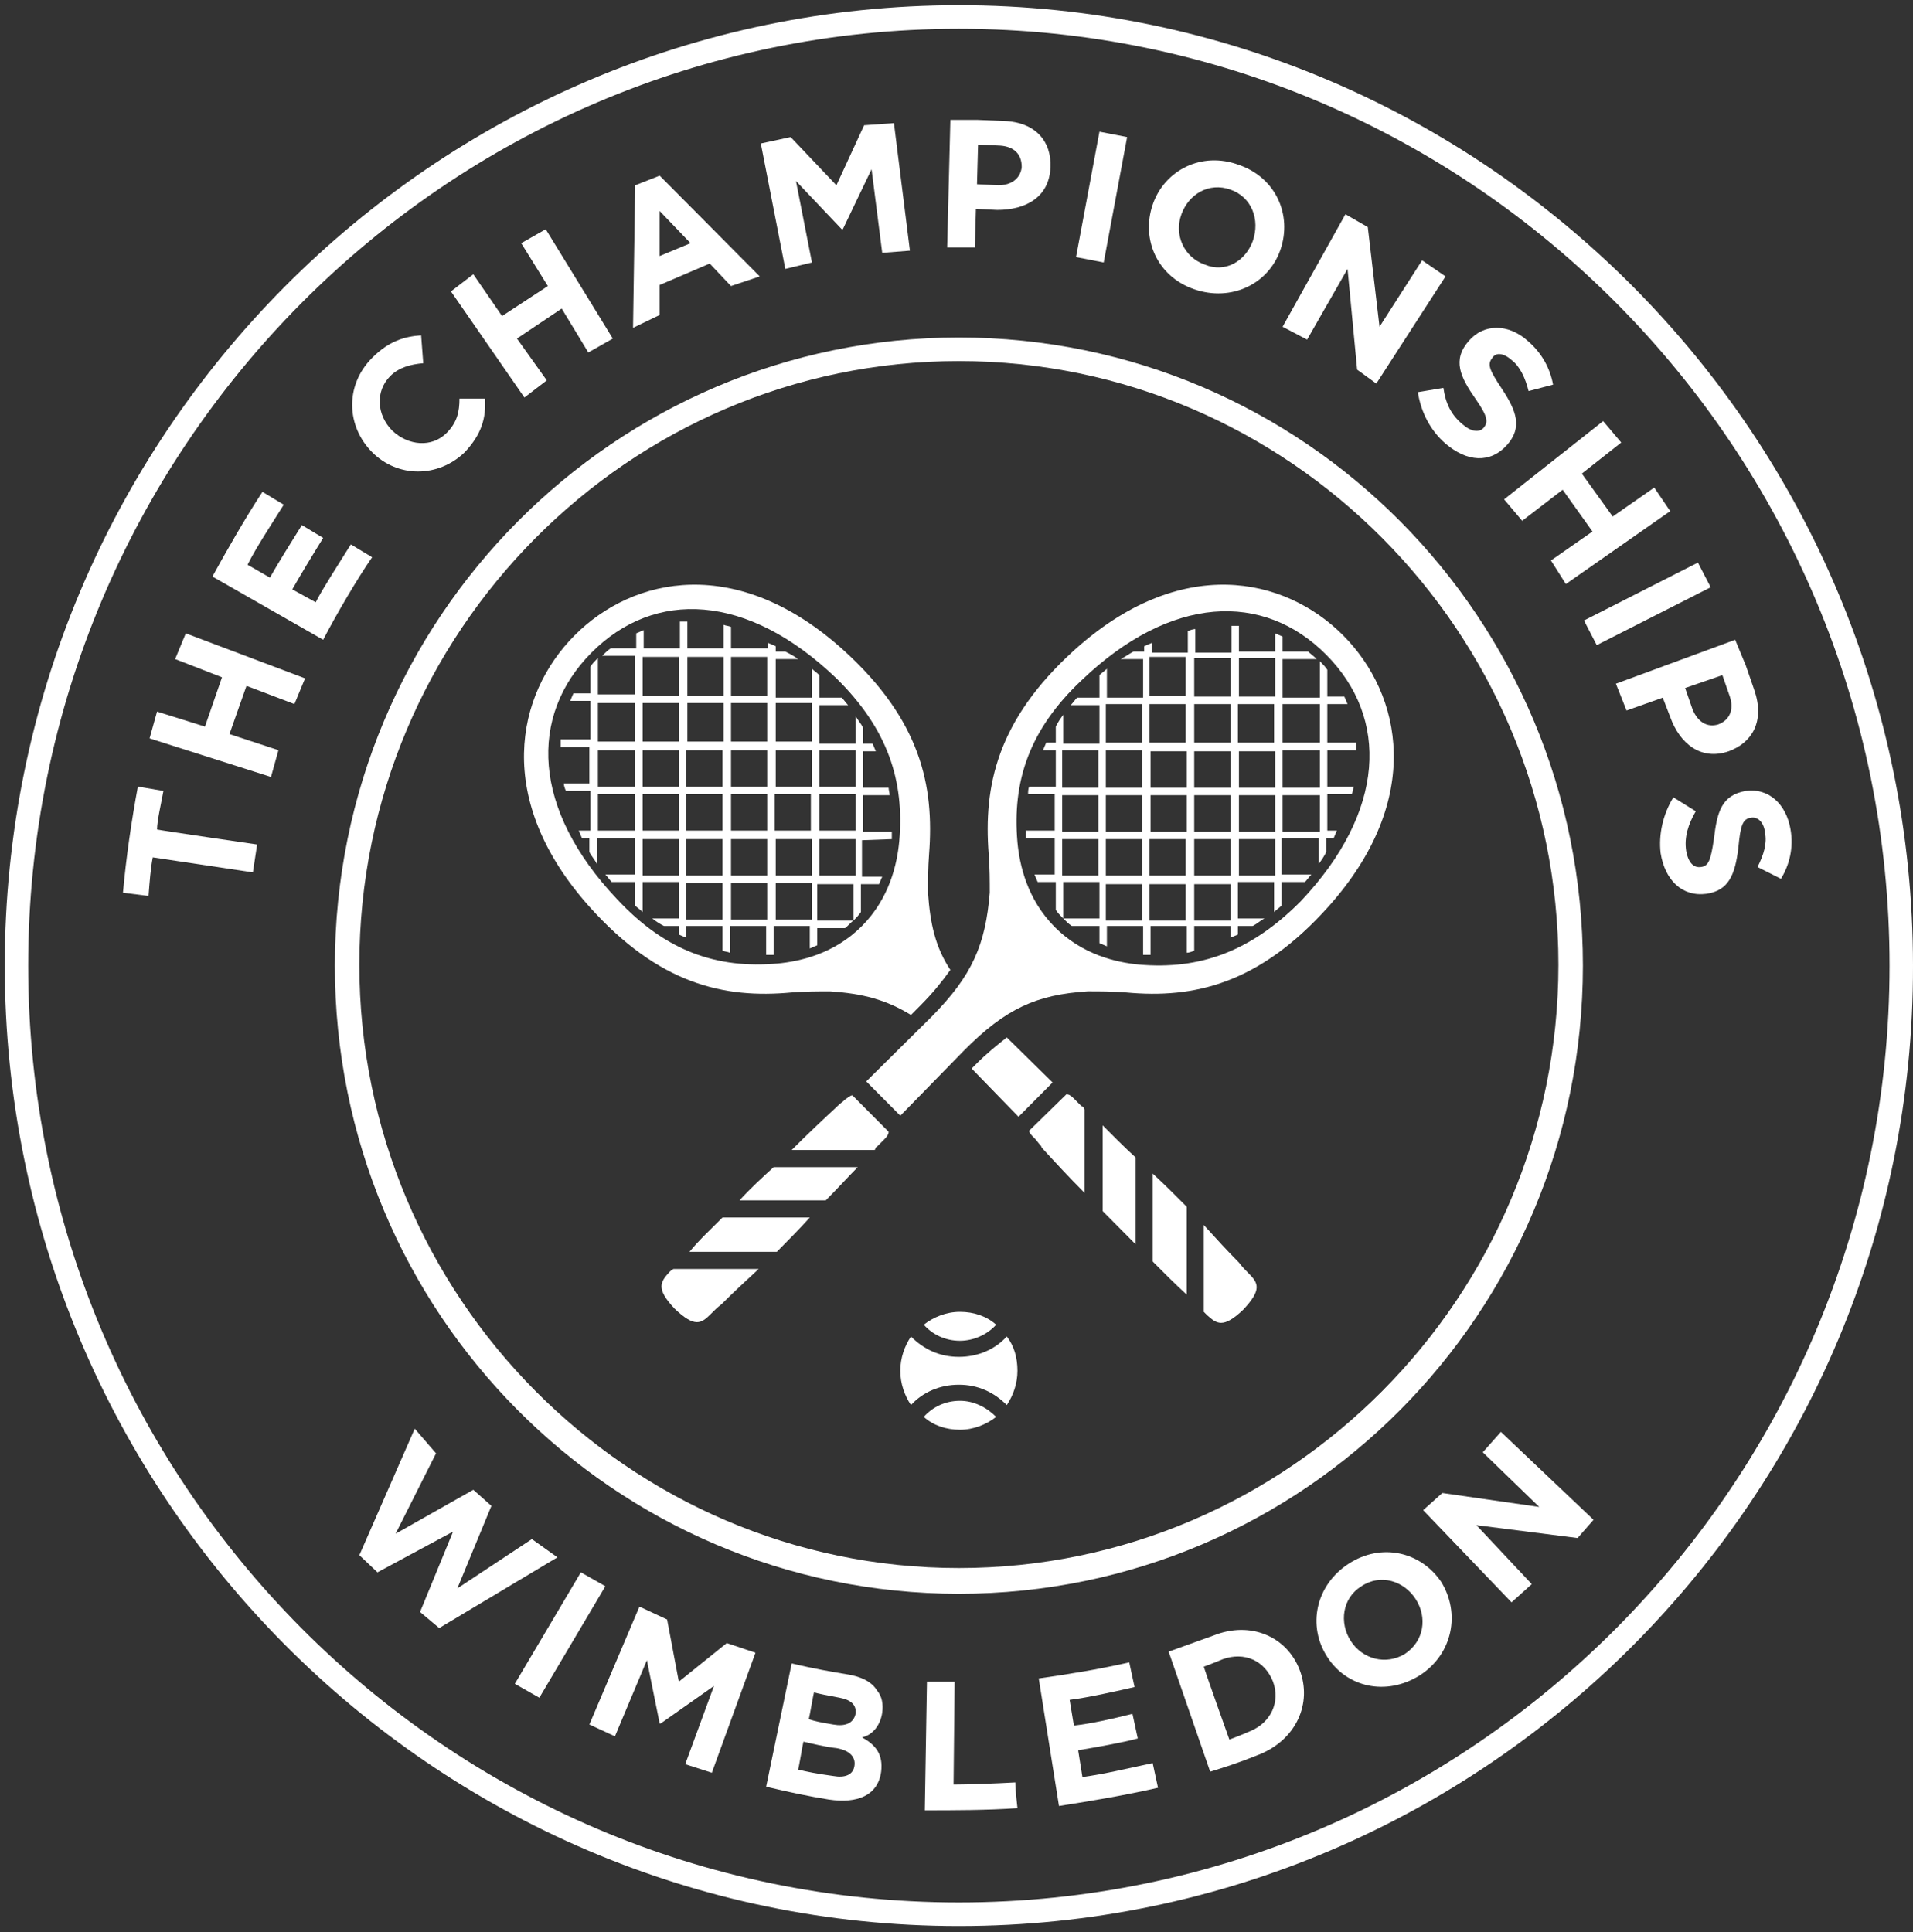 <svg width="100" height="101" viewBox="0 0 100 101" fill="none" xmlns="http://www.w3.org/2000/svg">
<rect x="0" y="0" width="100" height="101" fill="#333333" stroke="none"/>
<path d="M50.124 1.505C23.294 1.505 1.474 23.471 1.474 50.481C1.474 77.49 23.294 99.456 50.124 99.456C76.955 99.456 98.775 77.49 98.775 50.481C98.775 23.471 76.955 1.505 50.124 1.505ZM50.124 100.689C22.626 100.689 0.249 78.162 0.249 50.481C0.249 22.799 22.626 0.272 50.124 0.272C77.623 0.272 100 22.799 100 50.481C100.056 78.162 77.678 100.689 50.124 100.689Z" fill="white"/>
<path d="M50.124 17.644C32.145 17.644 17.505 32.325 17.505 50.481C17.505 68.636 32.089 83.318 50.124 83.318C68.16 83.318 82.744 68.636 82.744 50.481C82.744 32.325 68.16 17.644 50.124 17.644ZM50.124 18.877C67.38 18.877 81.464 33.054 81.464 50.425C81.464 67.796 67.38 81.973 50.124 81.973C32.868 81.973 18.785 67.796 18.785 50.425C18.785 33.054 32.868 18.877 50.124 18.877Z" fill="white"/>
<path d="M21.68 74.688L22.793 75.977L20.678 80.18L24.741 77.882L25.688 78.723L23.906 83.038L27.803 80.46L29.139 81.413L22.96 85.111L21.958 84.27L23.684 80.068L19.732 82.197L18.785 81.301L21.68 74.688Z" fill="white"/>
<path d="M30.364 82.197L31.644 82.925L28.193 88.753L26.912 88.025L30.364 82.197Z" fill="white"/>
<path d="M33.425 83.99L34.872 84.663L35.485 87.913L37.99 85.896L39.492 86.4L37.21 92.676L35.819 92.228L37.322 88.137L34.538 90.098H34.483L33.815 86.792L32.145 90.771L30.809 90.154L33.425 83.99Z" fill="white"/>
<path d="M43.556 90.154C44.168 90.266 44.614 90.098 44.725 89.594C44.781 89.146 44.502 88.865 43.89 88.753C43.278 88.641 42.721 88.529 42.554 88.473C42.498 88.641 42.331 89.706 42.276 89.874C42.61 89.986 42.888 90.042 43.556 90.154ZM43.556 92.844C44.168 92.956 44.614 92.788 44.669 92.284C44.725 91.835 44.391 91.499 43.723 91.387C43.166 91.331 42.498 91.163 41.998 91.051C41.942 91.275 41.775 92.34 41.719 92.508C42.164 92.62 42.721 92.732 43.556 92.844ZM41.385 86.96C42.554 87.24 43.556 87.409 44.224 87.521C45.003 87.633 45.56 87.913 45.838 88.361C46.117 88.697 46.172 89.09 46.117 89.538C46.005 90.266 45.56 90.715 45.059 90.827C45.783 91.219 46.172 91.723 46.061 92.62C45.894 93.853 44.836 94.301 43.333 94.077C42.276 93.909 41.218 93.684 40.049 93.404L41.385 86.96Z" fill="white"/>
<path d="M48.455 87.913H49.902C49.902 87.913 49.846 93.068 49.846 93.292C50.625 93.292 52.073 93.236 53.075 93.18C53.075 93.573 53.186 94.525 53.186 94.525C51.627 94.637 49.79 94.637 48.343 94.637L48.455 87.913Z" fill="white"/>
<path d="M54.299 87.745C55.858 87.52 57.305 87.296 59.031 86.904C59.031 86.904 59.254 87.969 59.309 88.193C58.586 88.361 56.86 88.753 55.914 88.865L56.136 90.21C57.083 90.098 58.084 89.874 59.198 89.594L59.476 90.883C58.641 91.107 57.361 91.331 56.359 91.499L56.582 92.9C57.806 92.732 58.919 92.452 60.255 92.171L60.534 93.46C58.808 93.853 57.138 94.133 55.357 94.413L54.299 87.745Z" fill="white"/>
<path d="M65.376 90.49C66.434 90.042 66.935 88.978 66.546 87.913C66.1 86.792 65.043 86.344 63.929 86.736C63.929 86.736 63.261 87.016 62.927 87.128C62.983 87.353 64.263 90.939 64.263 90.939C64.263 90.939 64.876 90.715 65.376 90.49ZM61.09 86.344L63.428 85.503C65.376 84.719 67.269 85.559 67.937 87.296C68.605 89.034 67.77 90.939 65.822 91.723C64.709 92.172 63.985 92.396 63.261 92.62L61.09 86.344Z" fill="white"/>
<path d="M74.004 83.598C73.392 82.645 72.168 82.253 71.166 82.926C70.164 83.542 69.997 84.831 70.609 85.784C71.221 86.736 72.446 87.072 73.448 86.456C74.45 85.784 74.617 84.551 74.004 83.598ZM69.384 86.624C68.327 84.999 68.772 82.87 70.498 81.749C72.223 80.628 74.283 81.132 75.34 82.701C76.342 84.327 75.953 86.456 74.227 87.577C72.446 88.697 70.386 88.193 69.384 86.624Z" fill="white"/>
<path d="M74.394 78.947L75.396 78.05L80.462 78.779L77.511 75.921L78.458 74.856L83.301 79.451L82.466 80.404L77.177 79.731L80.072 82.814L79.014 83.766L74.394 78.947Z" fill="white"/>
<path d="M7.986 44.821C7.875 45.382 7.819 46.11 7.764 46.838L6.428 46.67C6.595 44.821 6.873 42.916 7.207 41.123L8.543 41.347C8.432 41.963 8.209 42.916 8.209 43.364C8.432 43.42 13.441 44.149 13.441 44.149L13.219 45.606C13.219 45.606 8.376 44.877 7.986 44.821Z" fill="white"/>
<path d="M11.104 30.14C11.716 29.019 12.829 27.058 13.72 25.713L14.833 26.385C14.165 27.45 13.386 28.627 12.941 29.523L14.11 30.196C14.555 29.411 15.112 28.515 15.78 27.45L16.893 28.122C16.336 29.019 15.724 30.028 15.279 30.812L16.503 31.485C16.837 30.812 17.784 29.355 18.34 28.459L19.453 29.131C18.674 30.252 17.561 32.157 16.893 33.446L11.104 30.14Z" fill="white"/>
<path d="M19.453 23.64C18.117 22.295 18.006 20.165 19.453 18.708C20.344 17.812 21.179 17.588 22.014 17.532L22.125 18.989C21.457 19.045 20.845 19.213 20.399 19.661C19.62 20.445 19.676 21.678 20.511 22.519C21.346 23.303 22.57 23.415 23.35 22.631C23.906 22.07 24.018 21.51 24.018 20.838H25.354C25.409 21.846 25.187 22.687 24.296 23.64C22.904 24.984 20.789 24.984 19.453 23.64Z" fill="white"/>
<path d="M36.097 12.713L34.483 11.031V13.385L36.097 12.713ZM33.203 9.687L34.483 9.182L39.715 14.45L38.212 14.954L37.099 13.777L34.483 14.898V16.467L33.091 17.139L33.203 9.687Z" fill="white"/>
<path d="M39.771 7.501L41.33 7.165L43.723 9.686L45.17 6.548L46.729 6.436L47.564 13.104L46.117 13.217L45.56 8.846L44.057 11.984H44.001L41.608 9.462L42.443 13.721L41.051 14.057L39.771 7.501Z" fill="white"/>
<path d="M52.184 9.686C52.908 9.686 53.353 9.294 53.409 8.734C53.409 8.061 53.019 7.669 52.295 7.613L51.127 7.557L51.071 9.63L52.184 9.686ZM49.679 6.268H51.127L52.462 6.324C54.188 6.38 54.967 7.445 54.912 8.734C54.856 10.303 53.631 10.975 52.128 10.975L51.015 10.919L50.959 12.937H49.512L49.679 6.268Z" fill="white"/>
<path d="M88.477 37.088C88.756 37.761 89.257 38.041 89.813 37.873C90.426 37.649 90.648 37.088 90.426 36.416L90.036 35.295L88.088 35.968L88.477 37.088ZM90.704 33.446L91.261 34.791L91.706 36.08C92.263 37.705 91.594 38.825 90.37 39.274C88.923 39.778 87.809 38.881 87.308 37.48L86.919 36.472L85.026 37.144L84.469 35.743L90.704 33.446Z" fill="white"/>
<path d="M57.472 6.885L58.919 7.165L57.695 13.721L56.248 13.441L57.472 6.885Z" fill="white"/>
<path d="M65.488 12.6C65.878 11.48 65.432 10.303 64.319 9.911C63.206 9.518 62.148 10.135 61.758 11.199C61.369 12.264 61.87 13.441 62.983 13.833C64.041 14.281 65.098 13.665 65.488 12.6ZM60.256 10.695C60.868 8.902 62.816 7.893 64.764 8.622C66.713 9.294 67.548 11.255 66.935 13.049C66.323 14.842 64.375 15.794 62.426 15.122C60.478 14.45 59.643 12.488 60.256 10.695Z" fill="white"/>
<path d="M70.331 11.2L71.5 11.872L72.112 17.083L74.339 13.609L75.563 14.45L71.945 20.053L70.943 19.325L70.442 14.057L68.327 17.756L67.046 17.083L70.331 11.2Z" fill="white"/>
<path d="M74.116 20.502L75.452 20.277C75.563 21.062 75.841 21.678 76.454 22.183C76.899 22.575 77.344 22.631 77.567 22.351C77.79 22.07 77.79 21.79 77.122 20.838C76.342 19.717 75.897 18.82 76.788 17.812C77.567 16.915 78.847 16.915 79.849 17.812C80.573 18.428 81.018 19.213 81.185 20.109L79.905 20.445C79.738 19.773 79.46 19.157 79.014 18.82C78.569 18.428 78.179 18.428 78.012 18.708C77.734 19.045 77.845 19.325 78.513 20.333C79.293 21.51 79.571 22.351 78.792 23.247C77.901 24.256 76.676 24.144 75.563 23.191C74.784 22.519 74.283 21.566 74.116 20.502Z" fill="white"/>
<path d="M83.802 22.015L84.748 23.135L82.688 24.76L84.302 27.002L86.474 25.489L87.308 26.721L81.853 30.532L81.074 29.299L83.245 27.786L81.686 25.601L79.571 27.226L78.625 26.105L83.802 22.015Z" fill="white"/>
<path d="M23.573 15.234L24.741 14.338L26.244 16.523L28.638 14.954L27.246 12.713L28.527 11.984L32.033 17.7L30.753 18.428L29.362 16.131L27.024 17.7L28.582 19.885L27.413 20.782L23.573 15.234Z" fill="white"/>
<path d="M7.819 38.601L8.209 37.2L10.714 37.985L11.605 35.407L9.155 34.455L9.712 33.11L15.947 35.463L15.39 36.808L12.885 35.855L11.994 38.377L14.555 39.218L14.165 40.618L7.819 38.601Z" fill="white"/>
<path d="M88.756 29.411L89.424 30.7L83.468 33.726L82.8 32.437L88.756 29.411Z" fill="white"/>
<path d="M87.475 41.683L88.644 42.411C88.255 43.084 88.032 43.756 88.143 44.485C88.255 45.101 88.533 45.381 88.923 45.325C89.312 45.269 89.424 44.989 89.591 43.868C89.758 42.467 89.98 41.571 91.26 41.347C92.43 41.179 93.376 42.019 93.598 43.364C93.765 44.317 93.543 45.213 93.097 45.942L91.873 45.325C92.207 44.653 92.374 44.092 92.263 43.532C92.207 42.972 91.873 42.691 91.539 42.748C91.094 42.804 90.982 43.14 90.871 44.317C90.704 45.718 90.37 46.558 89.201 46.726C87.921 46.894 87.03 45.998 86.807 44.597C86.696 43.644 86.919 42.58 87.475 41.683Z" fill="white"/>
<path d="M52.629 69.869C52.017 70.541 51.127 70.934 50.124 70.934C49.123 70.934 48.288 70.541 47.62 69.869C47.286 70.373 47.063 70.99 47.063 71.662C47.063 72.335 47.286 72.951 47.62 73.455C48.232 72.783 49.123 72.391 50.124 72.391C51.127 72.391 51.962 72.783 52.629 73.455C52.963 72.951 53.186 72.335 53.186 71.662C53.186 70.99 53.019 70.373 52.629 69.869Z" fill="white"/>
<path d="M50.18 70.093C50.904 70.093 51.627 69.757 52.073 69.253C51.572 68.804 50.904 68.58 50.18 68.58C49.456 68.58 48.788 68.861 48.288 69.253C48.733 69.757 49.401 70.093 50.18 70.093Z" fill="white"/>
<path d="M50.18 73.231C49.401 73.231 48.733 73.568 48.288 74.072C48.788 74.52 49.456 74.744 50.18 74.744C50.904 74.744 51.572 74.464 52.073 74.072C51.572 73.568 50.904 73.231 50.18 73.231Z" fill="white"/>
<path d="M36.041 65.442H40.606C41.163 64.882 41.775 64.266 42.331 63.649H37.767C37.155 64.266 36.542 64.826 36.041 65.442Z" fill="white"/>
<path d="M38.658 62.753H43.166C43.779 62.136 44.335 61.52 44.836 61.016H40.439C39.827 61.576 39.214 62.136 38.658 62.753Z" fill="white"/>
<path d="M34.984 66.507C34.538 67.012 34.26 67.348 35.262 68.412C36.32 69.421 36.654 69.197 37.155 68.693C37.322 68.525 37.489 68.356 37.711 68.188C38.324 67.572 38.992 66.956 39.66 66.339H35.206C35.095 66.395 35.039 66.451 34.984 66.507Z" fill="white"/>
<path d="M45.838 59.951L45.894 59.895C46.061 59.727 46.061 59.727 46.228 59.559C46.395 59.391 46.451 59.279 46.451 59.166L44.558 57.261C44.447 57.261 44.335 57.373 44.168 57.485C44.001 57.654 43.946 57.654 43.779 57.822L43.723 57.878C42.999 58.55 42.22 59.279 41.385 60.119H45.727C45.783 60.007 45.783 59.951 45.838 59.951Z" fill="white"/>
<path d="M62.037 67.684V63.089C61.48 62.529 60.868 61.912 60.255 61.352V65.947C60.868 66.563 61.424 67.124 62.037 67.684Z" fill="white"/>
<path d="M59.365 65.05V60.511C58.752 59.951 58.14 59.335 57.639 58.83V63.313C58.14 63.818 58.752 64.434 59.365 65.05Z" fill="white"/>
<path d="M50.792 55.86L53.242 58.382L55.023 56.589L52.629 54.235C52.128 54.627 51.572 55.076 51.015 55.636L50.792 55.86Z" fill="white"/>
<path d="M63.094 68.749C63.595 69.197 63.929 69.477 64.987 68.468C65.989 67.404 65.766 67.067 65.265 66.563C65.098 66.395 64.931 66.227 64.764 66.003C64.152 65.386 63.54 64.714 62.927 64.041V68.58C62.983 68.636 63.039 68.692 63.094 68.749Z" fill="white"/>
<path d="M56.526 57.822L56.47 57.766C56.303 57.597 56.303 57.597 56.136 57.429C55.969 57.261 55.858 57.205 55.747 57.205L53.798 59.111C53.798 59.223 53.91 59.335 54.077 59.503C54.244 59.671 54.244 59.727 54.411 59.895L54.466 60.007C55.134 60.736 55.858 61.52 56.693 62.361V57.99C56.637 57.878 56.582 57.822 56.526 57.822Z" fill="white"/>
<path d="M44.725 45.774H42.832V43.868H44.725V45.774ZM42.443 48.071H40.55V46.166H42.443V48.071ZM38.212 46.166H40.105V48.071H38.212V46.166ZM35.874 46.166H37.767V48.071H35.874V46.166ZM33.592 43.868H35.485V45.774H33.592V43.868ZM31.198 41.515H33.202V43.42H31.254V41.515H31.198ZM31.198 39.218H33.202V41.123H31.254V39.218H31.198ZM31.198 36.752H33.202V38.769H31.254V36.752H31.198ZM33.592 34.342H35.485V36.36H33.592V34.342ZM37.823 36.36H35.93V34.342H37.823V36.36ZM40.105 36.36H38.212V34.342H40.105V36.36ZM42.443 38.769H40.55V36.752H42.443V38.769ZM44.725 41.123H42.832V39.218H44.725V41.123ZM40.495 41.515H42.387V43.42H40.495V41.515ZM38.212 43.868H40.105V45.774H38.212V43.868ZM35.874 43.868H37.767V45.774H35.874V43.868ZM37.823 38.769H35.93V36.752H37.823V38.769ZM40.105 38.769H38.212V36.752H40.105V38.769ZM38.212 39.218H40.105V41.123H38.212V39.218ZM35.874 39.218H37.767V41.123H35.874V39.218ZM35.874 41.515H37.767V43.42H35.874V41.515ZM40.105 43.42H38.212V41.515H40.105V43.42ZM42.443 41.123H40.55V39.218H42.443V41.123ZM33.592 36.752H35.485V38.769H33.592V36.752ZM33.592 39.218H35.485V41.123H33.592V39.218ZM33.592 41.515H35.485V43.42H33.592V41.515ZM42.443 45.774H40.55V43.868H42.443V45.774ZM44.725 43.42H42.832V41.515H44.725V43.42ZM46.618 43.868C46.618 43.757 46.618 43.588 46.618 43.476H45.115V41.571H46.506C46.506 41.459 46.451 41.291 46.451 41.179H45.115V39.274H45.783C45.727 39.161 45.671 38.993 45.616 38.881H45.115V38.041C45.003 37.817 44.836 37.648 44.725 37.424V38.881H42.832V36.864H44.335C44.224 36.752 44.113 36.584 44.001 36.472H42.832V35.295C42.721 35.183 42.554 35.071 42.443 34.959V36.472H40.55V34.455H41.719C41.496 34.286 41.274 34.174 41.051 34.062H40.55V33.782C40.439 33.726 40.272 33.67 40.16 33.614V33.894H38.212V32.773C38.101 32.717 37.934 32.717 37.823 32.661V33.894H35.93V32.493C35.819 32.493 35.652 32.493 35.54 32.493V33.894H33.648V32.941C33.536 32.998 33.369 33.054 33.258 33.11V33.894H31.922C31.755 34.006 31.588 34.174 31.477 34.286H33.202V36.304H31.254V34.398C31.087 34.567 30.976 34.679 30.864 34.847V36.248H29.974C29.918 36.36 29.863 36.528 29.807 36.64H30.864V38.657H29.306C29.306 38.769 29.306 38.937 29.306 39.05H30.809V40.955H29.473C29.473 41.067 29.529 41.235 29.584 41.347H30.864V43.42H30.252C30.308 43.532 30.363 43.7 30.419 43.812H30.809V44.541C30.92 44.765 31.087 44.933 31.198 45.157V43.812H33.202V45.718H31.644C31.755 45.83 31.866 45.998 31.978 46.11H33.202V47.343C33.314 47.455 33.481 47.567 33.592 47.679V46.11H35.485V48.015H34.093C34.316 48.183 34.483 48.295 34.705 48.407H35.485V48.856C35.596 48.912 35.763 48.968 35.874 49.024V48.407H37.767V49.696C37.878 49.752 38.045 49.752 38.157 49.808V48.407H40.049V49.92C40.16 49.92 40.328 49.92 40.439 49.92V48.407H42.331V49.584C42.443 49.528 42.61 49.472 42.721 49.416V48.52H44.168C44.335 48.407 44.447 48.239 44.614 48.127H42.721V46.222H44.614V48.127C44.725 48.015 44.892 47.847 45.003 47.679V46.222H45.95C46.005 46.11 46.061 45.942 46.117 45.83H45.059V43.925L46.618 43.868Z" fill="white"/>
<path d="M47.007 43.981C46.896 45.157 46.506 46.951 45.059 48.408C43.612 49.865 41.831 50.257 40.661 50.369C37.489 50.649 34.817 49.752 32.256 47.007C27.803 42.3 27.636 37.425 30.92 34.118C34.205 30.812 39.047 30.98 43.723 35.463C46.395 38.097 47.286 40.787 47.007 43.981ZM48.51 46.67C48.51 46.054 48.51 45.382 48.566 44.653C48.844 41.067 48.121 37.649 44.113 34.006C38.546 28.963 33.091 30.14 30.03 33.222C26.968 36.304 25.799 41.795 30.809 47.399C34.427 51.434 37.823 52.218 41.385 51.882C42.109 51.826 42.777 51.826 43.389 51.826C45.115 51.938 46.339 52.274 47.62 53.059L48.121 52.554C48.789 51.882 49.234 51.322 49.679 50.705C48.9 49.528 48.622 48.295 48.51 46.67Z" fill="white"/>
<path d="M59.532 50.425C58.363 50.313 56.582 49.92 55.134 48.463C53.687 47.006 53.297 45.213 53.186 44.036C52.908 40.843 53.798 38.153 56.526 35.575C61.202 31.092 66.045 30.924 69.329 34.23C72.613 37.536 72.446 42.411 67.993 47.118C65.377 49.752 62.705 50.705 59.532 50.425ZM69.44 47.399C74.45 41.795 73.281 36.304 70.219 33.222C67.158 30.14 61.703 28.963 56.136 34.006C52.129 37.648 51.405 41.067 51.683 44.653C51.739 45.381 51.739 46.054 51.739 46.67C51.516 49.36 50.848 50.985 48.677 53.17L45.282 56.533L47.063 58.326L50.403 54.907C52.574 52.722 54.188 51.994 56.86 51.825C57.472 51.825 58.14 51.825 58.864 51.882C62.426 52.218 65.822 51.433 69.44 47.399Z" fill="white"/>
<path d="M67.046 39.218H68.995V41.179H67.046V39.218ZM68.995 43.476H67.046V41.571H68.995V43.476ZM66.657 45.774H64.764V43.868H66.657V45.774ZM64.319 48.127H62.426V46.222H64.319V48.127ZM60.088 46.222H61.981V48.127H60.088V46.222ZM57.806 46.222H59.699V48.127H57.806V46.222ZM55.524 43.868H57.416V45.774H55.524V43.868ZM55.524 41.571H57.416V43.476H55.524V41.571ZM55.524 39.218H57.416V41.179H55.524V39.218ZM57.806 36.808H59.699V38.825H57.806V36.808ZM60.088 34.342H61.981V36.36H60.088V34.342ZM64.319 36.416H62.426V34.398H64.319V36.416ZM66.657 36.416H64.764V34.398H66.657V36.416ZM64.709 36.808H66.601V38.825H64.709V36.808ZM62.426 43.476V41.571H64.319V43.476H62.426ZM60.088 43.868H61.981V45.774H60.088V43.868ZM62.037 43.476H60.144V41.571H62.037V43.476ZM62.037 41.179H60.144V39.274H62.037V41.179ZM64.319 41.179H62.426V39.274H64.319V41.179ZM64.319 38.825H62.426V36.808H64.319V38.825ZM60.088 36.808H61.981V38.825H60.088V36.808ZM57.806 39.218H59.699V41.179H57.806V39.218ZM57.806 41.571H59.699V43.476H57.806V41.571ZM57.806 43.868H59.699V45.774H57.806V43.868ZM64.319 45.774H62.426V43.868H64.319V45.774ZM66.657 43.476H64.764V41.571H66.657V43.476ZM66.657 41.179H64.764V39.274H66.657V41.179ZM68.995 38.825H67.046V36.808H68.995V38.825ZM69.384 39.218H70.887C70.887 39.105 70.887 38.937 70.887 38.825H69.384V36.808H70.442C70.386 36.696 70.331 36.528 70.275 36.416H69.384V35.015C69.273 34.847 69.106 34.679 68.995 34.567V36.472H67.046V34.455H68.828C68.661 34.286 68.494 34.174 68.382 34.062H67.046V33.278C66.935 33.222 66.768 33.166 66.657 33.11V34.062H64.764V32.717C64.653 32.717 64.486 32.717 64.375 32.717V34.118H62.482V32.886C62.371 32.886 62.204 32.941 62.092 32.998V34.118H60.2V33.614C60.088 33.67 59.921 33.726 59.81 33.782V34.062H59.254C59.031 34.174 58.808 34.342 58.586 34.455H59.755V36.472H57.862V34.959C57.751 35.071 57.584 35.183 57.472 35.295V36.472H56.303C56.192 36.584 56.081 36.752 55.969 36.864H57.472V38.881H55.58V37.368C55.413 37.593 55.301 37.761 55.19 37.985V38.825H54.689C54.633 38.937 54.578 39.105 54.522 39.218H55.19V41.123H53.798C53.743 41.235 53.743 41.403 53.743 41.515H55.134V43.42H53.631C53.631 43.532 53.631 43.7 53.631 43.812H55.134V45.718H54.077C54.132 45.83 54.188 45.998 54.244 46.11H55.19V47.567C55.301 47.735 55.413 47.847 55.58 48.015V46.11H57.472V48.015H55.58C55.747 48.183 55.858 48.295 56.025 48.407H57.472V49.304C57.584 49.36 57.751 49.416 57.862 49.472V48.407H59.755V49.92C59.866 49.92 60.033 49.92 60.144 49.92V48.407H62.037V49.808C62.148 49.808 62.315 49.752 62.426 49.696V48.407H64.319V49.024C64.43 48.968 64.597 48.912 64.709 48.856V48.407H65.488C65.711 48.295 65.878 48.127 66.1 48.015H64.709V46.11H66.601V47.679C66.713 47.567 66.879 47.455 66.991 47.343V46.11H68.216C68.327 45.998 68.438 45.83 68.549 45.718H66.991V43.812H68.939V45.157C69.106 44.933 69.217 44.765 69.329 44.541V43.812H69.718C69.774 43.7 69.83 43.532 69.885 43.42H69.384V41.515H70.665C70.72 41.403 70.72 41.235 70.776 41.123H69.384V39.218Z" fill="white"/>
</svg>
